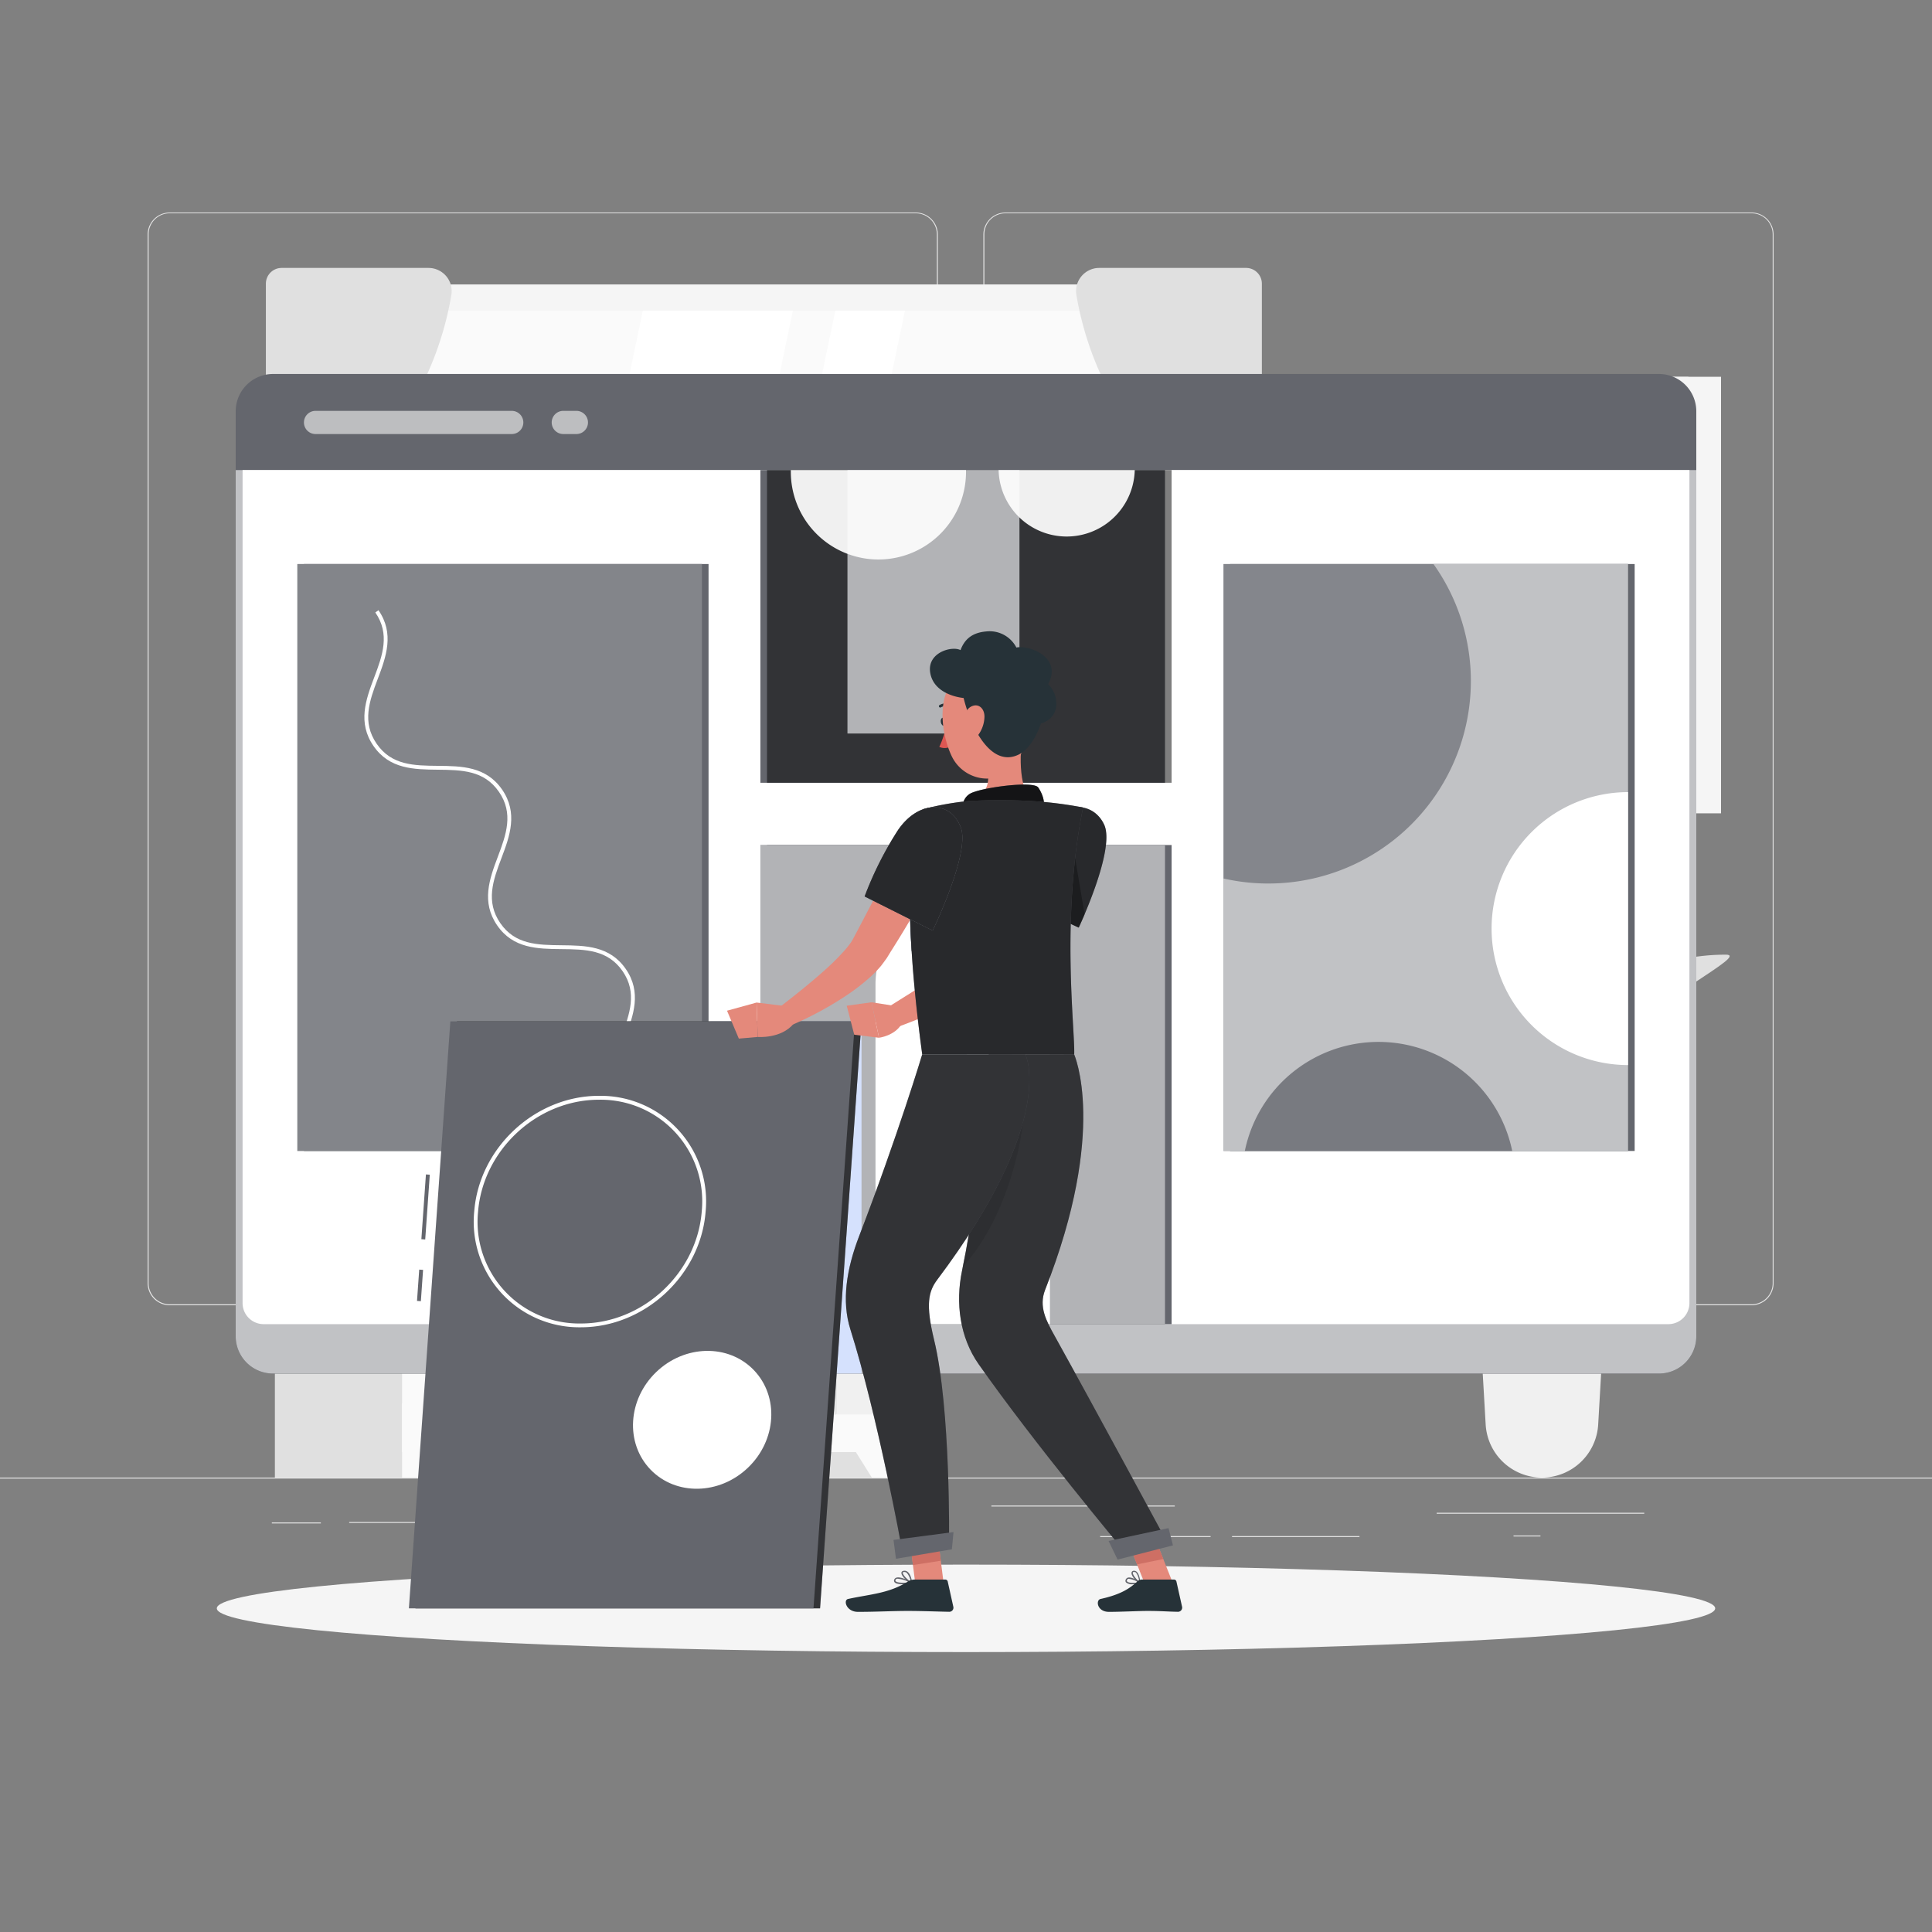 <svg xmlns="http://www.w3.org/2000/svg" viewBox="0 0 500 500"><rect x="0" y="0" width="500" height="500" fill="#808080" stroke="none"/><g id="freepik--background-complete--inject-1"><rect y="382.4" width="500" height="0.25" style="fill:#e6e6e6"></rect><rect x="90.37" y="393.89" width="41.08" height="0.25" style="fill:#e6e6e6"></rect><rect x="70.35" y="394.01" width="12.69" height="0.25" style="fill:#e6e6e6"></rect><rect x="391.7" y="397.38" width="6.97" height="0.25" style="fill:#e6e6e6"></rect><rect x="173.21" y="391.38" width="6.97" height="0.25" style="fill:#e6e6e6"></rect><rect x="256.57" y="389.63" width="47.46" height="0.25" style="fill:#e6e6e6"></rect><rect x="318.85" y="397.54" width="32.98" height="0.25" style="fill:#e6e6e6"></rect><rect x="284.72" y="397.54" width="28.58" height="0.25" style="fill:#e6e6e6"></rect><rect x="371.81" y="391.5" width="53.72" height="0.25" style="fill:#e6e6e6"></rect><path d="M237,337.8H43.91a5.71,5.71,0,0,1-5.7-5.71V60.66A5.71,5.71,0,0,1,43.91,55H237a5.71,5.71,0,0,1,5.71,5.71V332.09A5.71,5.71,0,0,1,237,337.8ZM43.91,55.2a5.46,5.46,0,0,0-5.45,5.46V332.09a5.46,5.46,0,0,0,5.45,5.46H237a5.47,5.47,0,0,0,5.46-5.46V60.66A5.47,5.47,0,0,0,237,55.2Z" style="fill:#e6e6e6"></path><path d="M453.31,337.8H260.21a5.72,5.72,0,0,1-5.71-5.71V60.66A5.72,5.72,0,0,1,260.21,55h193.1A5.71,5.71,0,0,1,459,60.66V332.09A5.71,5.71,0,0,1,453.31,337.8ZM260.21,55.2a5.47,5.47,0,0,0-5.46,5.46V332.09a5.47,5.47,0,0,0,5.46,5.46h193.1a5.47,5.47,0,0,0,5.46-5.46V60.66a5.47,5.47,0,0,0-5.46-5.46Z" style="fill:#e6e6e6"></path><rect x="71.14" y="73.63" width="245.92" height="158.8" style="fill:#e0e0e0"></rect><rect x="72.87" y="73.63" width="247.89" height="158.8" style="fill:#f5f5f5"></rect><rect x="71.14" y="232.43" width="245.92" height="8.9" style="fill:#e0e0e0"></rect><rect x="97.91" y="232.43" width="239.79" height="8.9" style="fill:#f5f5f5"></rect><rect x="124.16" y="34.27" width="145.33" height="237.52" transform="translate(349.85 -43.79) rotate(90)" style="fill:#fafafa"></rect><polygon points="135.94 225.69 166.37 80.37 205.2 80.37 174.77 225.69 135.94 225.69" style="fill:#fff"></polygon><polygon points="185.76 225.69 216.19 80.37 234.21 80.37 203.77 225.69 185.76 225.69" style="fill:#fff"></polygon><rect x="249.74" y="144.64" width="131.03" height="0.66" transform="translate(460.22 -170.28) rotate(90)" style="fill:#e0e0e0"></rect><path d="M68.81,73.4v56.54h15s26.88-17.53,33-53.6a6,6,0,0,0-5.9-7h-38A4.08,4.08,0,0,0,68.81,73.4Z" style="fill:#e0e0e0"></path><path d="M68.81,220.57V134.5h15s8.6,17.38,17.18,37.36a35,35,0,0,1-32.14,48.71Z" style="fill:#e0e0e0"></path><rect x="66.3" y="129.94" width="16.97" height="4.56" rx="1.5" ry="1.5" style="fill:#fafafa"></rect><path d="M326.57,73.4v56.54h-15s-26.88-17.53-33-53.6a6,6,0,0,1,5.9-7h38A4.08,4.08,0,0,1,326.57,73.4Z" style="fill:#e0e0e0"></path><path d="M326.57,220.57V134.5h-15s-8.6,17.38-17.18,37.36a35,35,0,0,0,32.14,48.71Z" style="fill:#e0e0e0"></path><rect x="308.98" y="129.94" width="16.97" height="4.56" rx="1.5" ry="1.5" transform="translate(634.93 264.44) rotate(180)" style="fill:#fafafa"></rect><rect x="378.68" y="97.51" width="58.28" height="112.98" style="fill:#e0e0e0"></rect><rect x="380.18" y="97.51" width="65.22" height="112.98" style="fill:#f5f5f5"></rect><rect x="363.03" y="128.11" width="99.52" height="51.77" transform="translate(566.78 -258.79) rotate(90)" style="fill:#fff"></rect><path d="M399.05,177.63h0c0-6.82,5.53-59.6,12.35-59.6h2.78c6.81,0,12.34,52.78,12.34,59.6h0A12.35,12.35,0,0,1,414.18,190H411.4A12.35,12.35,0,0,1,399.05,177.63Z" style="fill:#f5f5f5"></path><rect x="194.18" y="266.46" width="42.91" height="115.94" style="fill:#e0e0e0"></rect><polygon points="225.63 382.4 237.09 382.4 237.09 363.2 213.62 363.2 225.63 382.4" style="fill:#fafafa"></polygon><rect x="71.14" y="266.46" width="42.91" height="115.94" style="fill:#e0e0e0"></rect><rect x="104.05" y="266.46" width="133.04" height="109.33" style="fill:#fafafa"></rect><polygon points="115.51 382.4 104.05 382.4 104.05 363.2 127.52 363.2 115.51 382.4" style="fill:#fafafa"></polygon><rect x="112.94" y="275.86" width="115.26" height="40.24" style="fill:#f0f0f0"></rect><rect x="112.94" y="325.83" width="115.26" height="40.24" style="fill:#f0f0f0"></rect><rect x="112.94" y="275.86" width="78.68" height="40.24" style="fill:#e0e0e0"></rect><path d="M270,191.15H239.46s5.3,9.21,5.3,14.62-23.19,26.66,10,26.66,10-21.24,10-26.66S270,191.15,270,191.15Z" style="fill:#e0e0e0"></path><path d="M191.62,216.54c0,8.74,11.54,15.89,25.65,15.89H230c14.11,0,25.65-7.15,25.65-15.89Z" style="fill:#ebebeb"></path><rect x="112.94" y="325.83" width="78.68" height="40.24" style="fill:#e0e0e0"></rect><rect x="194.32" y="332.13" width="19.94" height="33.21" transform="translate(408.57 697.47) rotate(180)" style="fill:#fff"></rect><rect x="211.16" y="332.65" width="1.36" height="33.21" transform="translate(423.67 698.51) rotate(180)" style="fill:#e0e0e0"></rect><rect x="212.13" y="332.39" width="4.44" height="33.72" rx="0.48" ry="0.48" transform="translate(428.71 698.51) rotate(180)" style="fill:#e6e6e6"></rect><rect x="212.13" y="340.09" width="4.44" height="7.88" transform="translate(428.71 688.07) rotate(180)" style="fill:#fff"></rect><rect x="212.13" y="350.4" width="4.44" height="4.86" transform="translate(428.71 705.66) rotate(180)" style="fill:#fff"></rect><rect x="192.83" y="332.39" width="18.93" height="33.72" rx="0.48" ry="0.48" transform="translate(404.58 698.51) rotate(180)" style="fill:#e6e6e6"></rect><rect x="184.6" y="328.62" width="22" height="36.64" transform="translate(391.2 693.89) rotate(180)" style="fill:#fff"></rect><rect x="203.18" y="329.2" width="1.49" height="36.64" transform="translate(407.85 695.03) rotate(180)" style="fill:#e6e6e6"></rect><rect x="204.25" y="328.92" width="4.9" height="37.2" rx="0.53" ry="0.53" transform="translate(413.41 695.03) rotate(180)" style="fill:#f0f0f0"></rect><rect x="204.25" y="340.77" width="4.9" height="1.27" transform="translate(413.41 682.8) rotate(180)" style="fill:#fff"></rect><rect x="204.25" y="344.44" width="4.9" height="1.27" transform="translate(413.41 690.15) rotate(180)" style="fill:#fff"></rect><rect x="204.25" y="348.11" width="4.9" height="1.27" transform="translate(413.41 697.49) rotate(180)" style="fill:#fff"></rect><rect x="182.96" y="328.92" width="20.88" height="37.2" rx="0.53" ry="0.53" transform="translate(386.79 695.03) rotate(180)" style="fill:#f0f0f0"></rect><circle cx="156.95" cy="349.98" r="8.31" style="fill:#fafafa"></circle><circle cx="144.59" cy="353.95" r="6.5" style="fill:#fafafa"></circle><circle cx="170.38" cy="351.5" r="8.31" style="fill:#fafafa"></circle><path d="M128,355.12s.78,11,30.44,11,30.44-11,30.44-11Z" style="fill:#f0f0f0"></path><path d="M400.53,368c1.12-31.39,2.3-74.87-.13-90.61l-4-3.06s.87,2.94,1.32,51,1,35.5.54,42.65Z" style="fill:#e0e0e0"></path><path d="M407.9,264.06c7.33-9.94,22.76-17,38.73-17,6.28,0-18.67,11.55-28.77,24.29-7.84,9.89-16.5,26.53-19.32,35.77C399.9,287.72,400.58,274,407.9,264.06Z" style="fill:#e0e0e0"></path><path d="M393.2,289.94c-6.73-10.34-21.72-18.3-37.66-19.2-6.27-.35,18,12.63,27.3,25.93,7.25,10.34,14.91,27.46,17.18,36.85C399.81,314,399.94,300.28,393.2,289.94Z" style="fill:#e0e0e0"></path><path d="M396.21,247.48c-6.13-12.07-20.45-23.71-36-28.44-6.11-1.86,19.24,19.37,26.48,35.57,5.63,12.58,12.45,28.51,14.25,38.54C401.59,273.41,402.33,259.55,396.21,247.48Z" style="fill:#e0e0e0"></path><path d="M399.05,382.4h0a14.58,14.58,0,0,0,14.56-13.75l1.29-22.4H383.2l1.29,22.4A14.58,14.58,0,0,0,399.05,382.4Z" style="fill:#f0f0f0"></path><polygon points="381.15 351.32 416.95 351.32 417.98 342.03 380.12 342.03 381.15 351.32" style="fill:#f0f0f0"></polygon></g><g id="freepik--Shadow--inject-1"><ellipse cx="250" cy="416.24" rx="193.89" ry="11.32" style="fill:#f5f5f5"></ellipse></g><g id="freepik--Portfolio--inject-1"><path d="M429.39,96.79H70.62A9.65,9.65,0,0,0,61,106.4V345.86a9.64,9.64,0,0,0,9.62,9.61H429.39a9.64,9.64,0,0,0,9.61-9.61V106.4A9.65,9.65,0,0,0,429.39,96.79Z" style="fill:#64666D"></path><path d="M61,121.65V345.86a9.64,9.64,0,0,0,9.62,9.61H429.39a9.64,9.64,0,0,0,9.61-9.61V121.65Z" style="fill:#64666D"></path><path d="M61,121.65V345.86a9.64,9.64,0,0,0,9.62,9.61H429.39a9.64,9.64,0,0,0,9.61-9.61V121.65Z" style="fill:#fff;opacity:0.6"></path><path d="M62.78,121.65V337.23a5.45,5.45,0,0,0,5.45,5.46H431.77a5.45,5.45,0,0,0,5.45-5.46V121.65Z" style="fill:#fff"></path><rect x="78.66" y="145.97" width="104.71" height="151.9" style="fill:#64666D"></rect><rect x="76.95" y="145.97" width="104.71" height="151.9" style="fill:#64666D"></rect><rect x="76.95" y="145.97" width="104.71" height="151.9" style="fill:#fff;opacity:0.2"></rect><path d="M132.44,112.33H81.66a3,3,0,0,1-3-3h0a3,3,0,0,1,3-3h50.78a3,3,0,0,1,3,3h0A3,3,0,0,1,132.44,112.33Z" style="fill:#f5f5f5;opacity:0.61"></path><path d="M145.78,112.33h3.39a3,3,0,0,0,3-3h0a3,3,0,0,0-3-3h-3.39a3,3,0,0,0-3,3h0A3,3,0,0,0,145.78,112.33Z" style="fill:#f5f5f5;opacity:0.61"></path><path d="M160.66,285.91c-4.15-6-1.95-12,.17-17.74s4.15-11.24.3-16.83-9.67-5.65-15.83-5.71-12.5-.13-16.64-6.15-2-12,.17-17.74,4.15-11.23.29-16.82-9.66-5.65-15.82-5.72-12.49-.13-16.64-6.14-2-12,.18-17.74,4.14-11.23.29-16.82l.82-.57c4.15,6,2,12-.18,17.74s-4.14,11.23-.29,16.82,9.67,5.65,15.83,5.71,12.49.13,16.64,6.15,2,12-.18,17.74-4.14,11.23-.29,16.82,9.67,5.65,15.83,5.72,12.49.13,16.64,6.14,2,12-.18,17.74-4.14,11.24-.29,16.83Z" style="fill:#fff"></path><rect x="318.34" y="145.97" width="104.71" height="151.9" style="fill:#64666D"></rect><rect x="316.64" y="145.97" width="104.7" height="151.9" style="fill:#64666D"></rect><rect x="316.64" y="145.97" width="104.7" height="151.9" style="fill:#fff;opacity:0.6"></rect><path d="M380.66,176.3a52.42,52.42,0,0,1-64,51.06V146H371A52.15,52.15,0,0,1,380.66,176.3Z" style="fill:#64666D;opacity:0.65"></path><path d="M421.34,205v70.64a35.32,35.32,0,1,1,0-70.64Z" style="fill:#fff"></path><path d="M391.36,297.87h-69.2a35.32,35.32,0,0,1,69.2,0Z" style="fill:#64666D;opacity:0.78"></path><rect x="198.5" y="218.69" width="104.71" height="124" style="fill:#64666D"></rect><rect x="196.79" y="218.69" width="104.71" height="124" style="fill:#64666D"></rect><rect x="196.79" y="218.69" width="104.71" height="124" style="fill:#fff;opacity:0.5"></rect><path d="M249.15,232.17h0a22.57,22.57,0,0,1,22.57,22.57v87.95a0,0,0,0,1,0,0H226.58a0,0,0,0,1,0,0V254.74A22.57,22.57,0,0,1,249.15,232.17Z" style="fill:#fff"></path><rect x="183.91" y="264.33" width="39.05" height="91.14" style="fill:#d5e1fd"></rect><rect x="101.75" y="311.88" width="16.8" height="1" transform="translate(-209.21 400.28) rotate(-85.97)" style="fill:#64666D"></rect><rect x="104.65" y="332.17" width="8.12" height="1" transform="translate(-230.78 417.72) rotate(-85.97)" style="fill:#64666D"></rect><polygon points="212.23 416.24 107.52 416.24 118.25 264.33 222.96 264.33 212.23 416.24" style="fill:#64666D"></polygon><polygon points="212.23 416.24 107.52 416.24 118.25 264.33 222.96 264.33 212.23 416.24" style="opacity:0.5"></polygon><polygon points="210.53 416.24 105.82 416.24 116.55 264.33 221.25 264.33 210.53 416.24" style="fill:#64666D"></polygon><path d="M150.34,343.5a27.31,27.31,0,0,1-27.61-30c1.3-16.49,15.78-29.9,32.27-29.9a27.31,27.31,0,0,1,27.61,30C181.31,330.08,166.83,343.5,150.34,343.5ZM155,284.61c-16,0-30,13-31.28,29a26.31,26.31,0,0,0,26.62,28.91c16,0,30-13,31.27-29A26.3,26.3,0,0,0,155,284.61Z" style="fill:#fff"></path><ellipse cx="181.71" cy="367.46" rx="18.56" ry="17.15" transform="translate(-203.94 228.47) rotate(-43.87)" style="fill:#fff"></ellipse><rect x="196.79" y="121.65" width="104.71" height="80.93" style="fill:#64666D"></rect><rect x="198.5" y="121.65" width="104.71" height="80.93" style="opacity:0.5"></rect><rect x="219.33" y="121.65" width="44.5" height="68.18" style="fill:#64666D"></rect><path d="M204.67,121.65a22.67,22.67,0,1,0,45.33,0Z" style="fill:#f0f0f0"></path><path d="M258.44,121.65a17.62,17.62,0,0,0,35.23,0Z" style="fill:#f0f0f0"></path><rect x="219.33" y="121.65" width="44.5" height="68.18" style="fill:#fff;opacity:0.5"></rect></g><g id="freepik--Character--inject-1"><path d="M244.87,186.66c.12.58-.09,1.11-.47,1.19s-.79-.32-.91-.9.09-1.12.47-1.2S244.75,186.08,244.87,186.66Z" style="fill:#263238"></path><path d="M244.83,187.76a21.11,21.11,0,0,1-1.74,5.54,3.39,3.39,0,0,0,2.88-.06Z" style="fill:#de5753"></path><path d="M243.34,183.11a.37.37,0,0,1-.3-.16.35.35,0,0,1,.11-.48,3.41,3.41,0,0,1,3.17-.11.34.34,0,0,1,.18.46.35.35,0,0,1-.46.17,2.82,2.82,0,0,0-2.52.06A.3.3,0,0,1,243.34,183.11Z" style="fill:#263238"></path><path d="M264.92,188.52c-1.05,5.37-1.57,15.22,2.19,18.8,0,0-1.47,5.46-11.46,5.46-11,0-5.24-5.46-5.24-5.46,6-1.43,5.83-5.87,4.79-10Z" style="fill:#e4897b"></path><path d="M264,181.4c1.05,7.21,2,11.38-.81,15.79-4.27,6.63-13.74,5.2-16.92-1.56-2.87-6.08-4.1-16.86,2.28-21.15A10,10,0,0,1,264,181.4Z" style="fill:#e4897b"></path><path d="M271.24,177.08c3.83-7-4.95-10.2-8.2-9.5a7.8,7.8,0,0,0-7.83-4.16c-3.93.34-5.69,2.31-6.63,4.83-2.2-1.17-8.76.6-7.83,5.92.83,4.75,6,6.2,8.63,6.47,2,8.09,7.29,18.19,14.37,14.58,2.32-1.19,4.33-4.17,5.65-8C275,185.56,273.79,179.26,271.24,177.08Z" style="fill:#263238"></path><path d="M254.78,185.47a8.32,8.32,0,0,1-1.81,5c-1.51,1.84-3.23.83-3.63-1.3-.36-1.92,0-5.19,1.9-6.26S254.79,183.29,254.78,185.47Z" style="fill:#e4897b"></path><path d="M268.63,208.86c2.12,1.06,1.93-2.3.07-5.05-1.17-1.72-13.18-.17-16.85,1.24a3.84,3.84,0,0,0-2.49,4.87Z" style="fill:#64666D"></path><path d="M268.63,208.86c2.12,1.06,1.93-2.3.07-5.05-1.17-1.72-13.18-.17-16.85,1.24a3.84,3.84,0,0,0-2.49,4.87Z" style="opacity:0.8"></path><path d="M283.51,222.35c-.65,1.44-1.26,2.69-2,4s-1.36,2.56-2.08,3.82c-1.45,2.52-3,5-4.68,7.39a76.67,76.67,0,0,1-5.49,7,46,46,0,0,1-6.78,6.39,65.65,65.65,0,0,1-7.62,4.75c-2.53,1.37-5.07,2.63-7.63,3.84-5.12,2.41-10.29,4.56-15.61,6.49l-2.39-5,14-8.79c2.31-1.48,4.59-3,6.82-4.47a70,70,0,0,0,6.16-4.6,41.23,41.23,0,0,0,4.93-5.42q2.34-3,4.46-6.35c1.4-2.22,2.76-4.49,4.06-6.8.66-1.16,1.3-2.32,1.92-3.49l1.77-3.46Z" style="fill:#e4897b"></path><path d="M285.75,213.41c3,6.41-6.59,26.65-6.59,26.65l-16.38-7.6a115.93,115.93,0,0,1,6.66-16.74C273.72,207.23,282.71,206.86,285.75,213.41Z" style="fill:#64666D"></path><path d="M285.75,213.41c3,6.41-6.59,26.65-6.59,26.65l-16.38-7.6a115.93,115.93,0,0,1,6.66-16.74C273.72,207.23,282.71,206.86,285.75,213.41Z" style="opacity:0.6"></path><path d="M293.16,410a2.35,2.35,0,0,1-1.76-.48.71.71,0,0,1,0-.83.83.83,0,0,1,.55-.41c1.07-.24,3.1,1.14,3.19,1.2a.2.2,0,0,1,.07.18.17.17,0,0,1-.13.13A9.34,9.34,0,0,1,293.16,410Zm-.92-1.4-.21,0a.47.47,0,0,0-.32.24c-.16.28-.07.4,0,.44.32.42,1.82.42,2.91.24A5.69,5.69,0,0,0,292.24,408.62Z" style="fill:#64666D"></path><path d="M295,409.82l-.09,0c-.76-.42-2.23-2-2.07-2.84a.57.57,0,0,1,.55-.46,1,1,0,0,1,.74.22c.86.7,1,2.82,1,2.91a.16.16,0,0,1-.08.16Zm-1.49-3h-.07c-.23,0-.25.14-.26.18-.09.48.85,1.7,1.6,2.27A4.13,4.13,0,0,0,294,407,.6.6,0,0,0,293.55,406.84Z" style="fill:#64666D"></path><polygon points="303.51 409.64 296.17 409.64 289.4 392.63 296.74 392.63 303.51 409.64" style="fill:#e4897b"></polygon><path d="M295.59,408.79h8.25a.63.63,0,0,1,.62.51l1.46,6.53a1.08,1.08,0,0,1-1.08,1.3c-2.88-.05-4.28-.22-7.91-.22-2.23,0-6.83.24-9.92.24s-3.48-3-2.22-3.33c5.66-1.24,7.79-2.95,9.6-4.57A1.78,1.78,0,0,1,295.59,408.79Z" style="fill:#263238"></path><polygon points="296.75 392.64 289.4 392.64 294.27 404.86 301.07 403.48 296.75 392.64" style="fill:#ce6f64"></polygon><path d="M255.88,272.86s-1.47,29.76-6.91,56c-1.72,8.31-.59,17.21,4.28,24.16,14.31,20.41,37,47.59,37,47.59l11.89-1.33S282.85,363.56,273,345.83c-2.24-4-4.22-7.66-2.53-12,16.33-41.45,7.5-61,7.5-61Z" style="fill:#64666D"></path><path d="M255.88,272.86s-1.47,29.76-6.91,56c-1.72,8.31-.59,17.21,4.28,24.16,14.31,20.41,37,47.59,37,47.59l11.89-1.33S282.85,363.56,273,345.83c-2.24-4-4.22-7.66-2.53-12,16.33-41.45,7.5-61,7.5-61Z" style="opacity:0.5"></path><path d="M230.93,260.23l-5.38-.84,1.94,9.18s4.12-.51,5.87-3.61Z" style="fill:#e4897b"></path><polygon points="219.13 260.28 221.08 267.79 227.49 268.57 225.55 259.39 219.13 260.28" style="fill:#e4897b"></polygon><path d="M245.65,219.62c-2.31,4.57-4.73,9-7.25,13.49s-5.13,8.84-7.89,13.19l-1,1.63-.72,1-.75,1a29.77,29.77,0,0,1-3.13,3.2,54,54,0,0,1-6.54,4.94,88.66,88.66,0,0,1-13.9,7.39l-2.72-4.8c3.9-3,7.85-6.16,11.46-9.37a65.29,65.29,0,0,0,5-4.91,24.59,24.59,0,0,0,2-2.46l.36-.58.3-.55.88-1.65c4.68-8.84,9.28-17.87,14.09-26.69Z" style="fill:#e4897b"></path><path d="M277,214.72l3.7,21.95c-.88,2.07-1.5,3.39-1.5,3.39l-16.38-7.6S270.18,219.67,277,214.72Z" style="opacity:0.3"></path><path d="M235.94,222.37l6.07,15-6.07,8.83A158,158,0,0,1,235.94,222.37Z" style="fill:#1f2d43"></path><path d="M203.49,260.4l-7.69-.94.3,8.9s6.05.53,9.31-3.44Z" style="fill:#e4897b"></path><polygon points="188.15 261.57 191.21 268.79 196.1 268.36 195.8 259.46 188.15 261.57" style="fill:#e4897b"></polygon><path d="M253.67,298.58,265.05,285c.43,6.09-3.25,28.87-15.87,42.87C251.19,318,252.64,307.59,253.67,298.58Z" style="opacity:0.1"></path><polygon points="244.2 409.64 236.85 409.64 234.71 392.63 242.05 392.63 244.2 409.64" style="fill:#e4897b"></polygon><path d="M233.64,410c-.94,0-1.85-.13-2.15-.55a.66.66,0,0,1,0-.76.86.86,0,0,1,.55-.41c1.23-.33,3.79,1.13,3.9,1.19a.19.19,0,0,1,.09.18.17.17,0,0,1-.14.14A12.3,12.3,0,0,1,233.64,410Zm-1.16-1.42a1.27,1.27,0,0,0-.34,0,.51.51,0,0,0-.34.24c-.12.22-.07.32,0,.38.33.46,2.19.49,3.56.3A7.82,7.82,0,0,0,232.48,408.6Z" style="fill:#64666D"></path><path d="M235.87,409.82l-.08,0c-.88-.39-2.64-2-2.5-2.81,0-.2.16-.44.64-.49a1.25,1.25,0,0,1,1,.3c.93.76,1.13,2.74,1.14,2.83a.2.2,0,0,1-.07.16A.19.19,0,0,1,235.87,409.82Zm-1.8-3H234c-.31,0-.33.16-.34.2-.08.5,1.11,1.75,2,2.29a4.12,4.12,0,0,0-1-2.26A.91.91,0,0,0,234.07,406.84Z" style="fill:#64666D"></path><path d="M236.65,408.79h8a.63.63,0,0,1,.62.51l1.45,6.53a1.06,1.06,0,0,1-1.05,1.3c-2.9-.05-7.08-.22-10.72-.22-4.25,0-7.92.24-12.91.24-3,0-3.85-3-2.59-3.33,5.75-1.26,10.44-1.39,15.41-4.45A3.33,3.33,0,0,1,236.65,408.79Z" style="fill:#263238"></path><polygon points="242.05 392.64 234.7 392.64 236.28 405.03 243.49 403.92 242.05 392.64" style="fill:#ce6f64"></polygon><polygon points="286.9 398.8 289.23 403.62 303.56 399.94 302.42 395.47 286.9 398.8" style="fill:#64666D"></polygon><path d="M238.67,272.86s-6.15,20.56-16.31,47c-3.31,8.6-4.59,16.88-2.29,24.16,7.13,22.6,13.29,56.59,13.29,56.59l12.25-1.33s.47-34.67-3.87-52.54c-2.23-9.17-1.47-12.51.81-15.54,31.21-41.51,22.83-58.31,22.83-58.31Z" style="fill:#64666D"></path><path d="M238.67,272.86s-6.15,20.56-16.31,47c-3.31,8.6-4.59,16.88-2.29,24.16,7.13,22.6,13.29,56.59,13.29,56.59l12.25-1.33s.47-34.67-3.87-52.54c-2.23-9.17-1.47-12.51.81-15.54,31.21-41.51,22.83-58.31,22.83-58.31Z" style="opacity:0.5"></path><polygon points="231.24 398.53 231.88 403.41 246.34 400.96 246.77 396.5 231.24 398.53" style="fill:#64666D"></polygon><path d="M239.11,209.36s-7.82,8.84-.44,63.5H278c.27-6-3.52-35.45,2.3-63.88a102.56,102.56,0,0,0-13.15-1.66,145.27,145.27,0,0,0-16.7,0A74.93,74.93,0,0,0,239.11,209.36Z" style="fill:#64666D"></path><path d="M239.11,209.36s-7.82,8.84-.44,63.5H278c.27-6-3.52-35.45,2.3-63.88a102.56,102.56,0,0,0-13.15-1.66,145.27,145.27,0,0,0-16.7,0A74.93,74.93,0,0,0,239.11,209.36Z" style="opacity:0.6"></path><path d="M248.67,214.21c2.42,6.6-7.3,26.62-7.3,26.62L223.77,232a89.92,89.92,0,0,1,8.62-17.13C237.65,207.13,246,207,248.67,214.21Z" style="fill:#64666D"></path><path d="M248.67,214.21c2.42,6.6-7.3,26.62-7.3,26.62L223.77,232a89.92,89.92,0,0,1,8.62-17.13C237.65,207.13,246,207,248.67,214.21Z" style="fill:#64666D"></path><path d="M248.67,214.21c2.42,6.6-7.3,26.62-7.3,26.62L223.77,232a89.92,89.92,0,0,1,8.62-17.13C237.65,207.13,246,207,248.67,214.21Z" style="opacity:0.6"></path></g></svg>